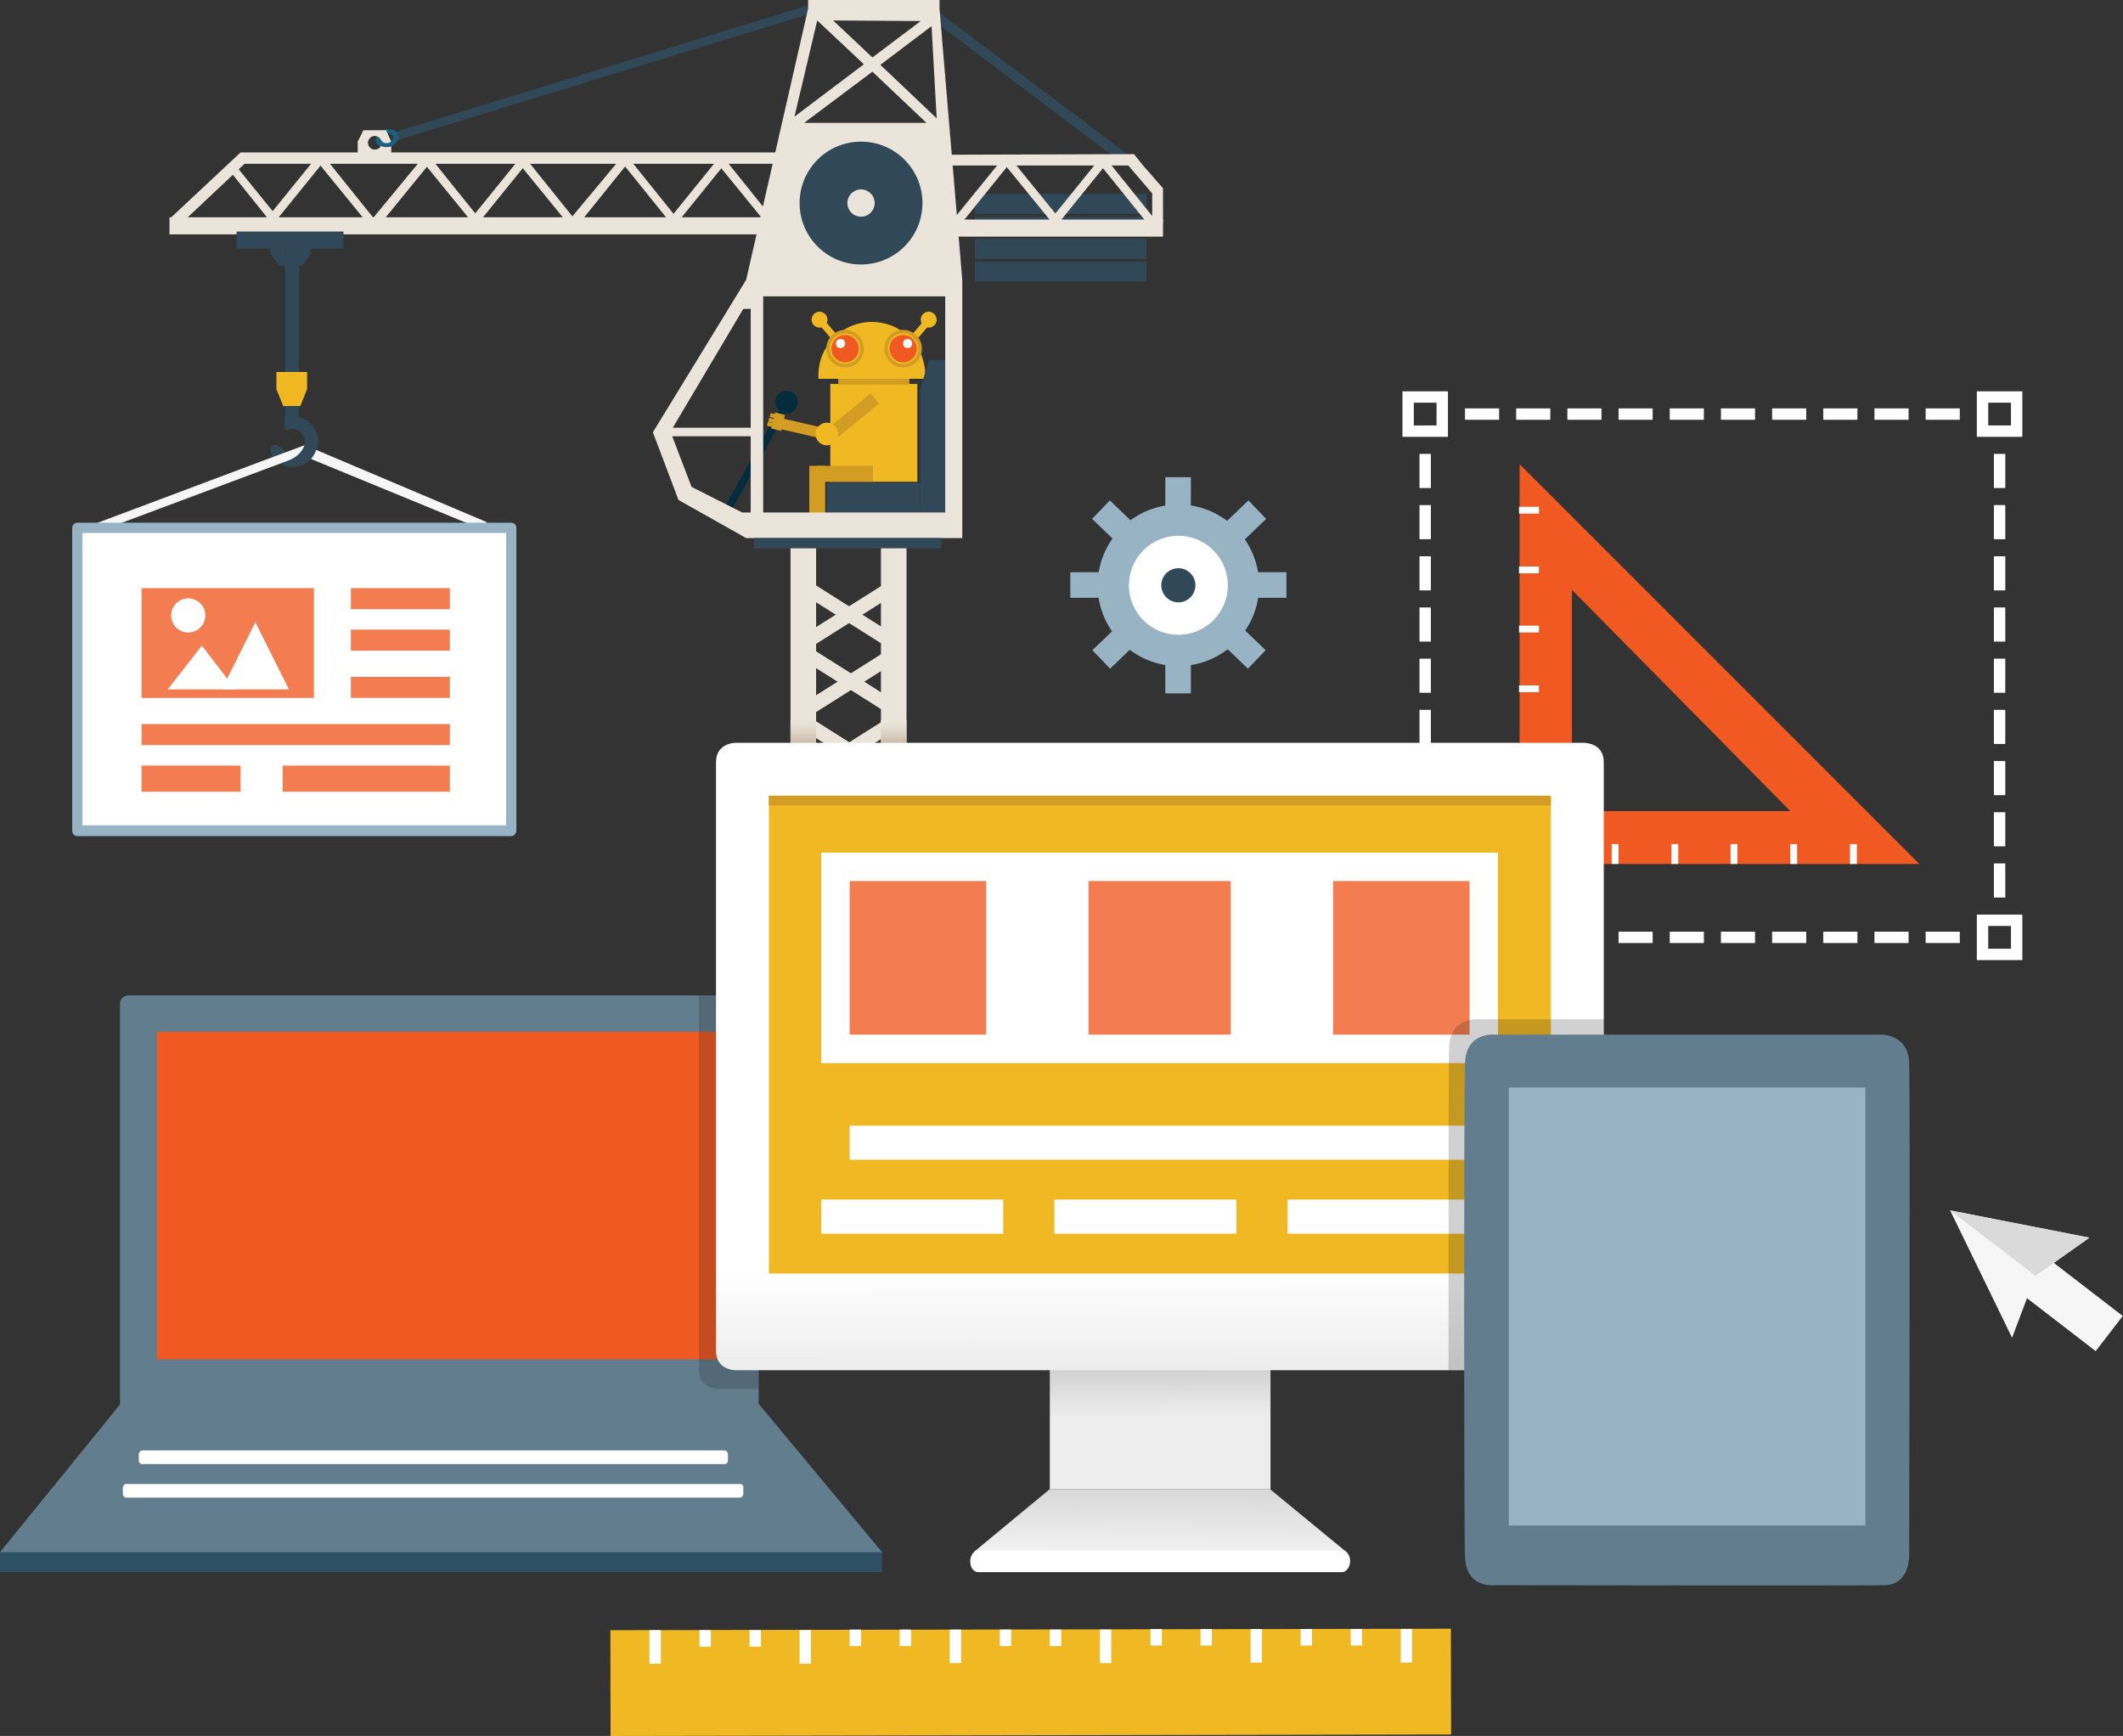 <?xml version="1.0" encoding="utf-8"?>
<!-- Generator: Adobe Illustrator 17.1.0, SVG Export Plug-In . SVG Version: 6.00 Build 0)  -->
<!DOCTYPE svg PUBLIC "-//W3C//DTD SVG 1.1//EN" "http://www.w3.org/Graphics/SVG/1.1/DTD/svg11.dtd">
<svg version="1.1" id="_x2014_ÎÓÈ_x5F_1" xmlns="http://www.w3.org/2000/svg" xmlns:xlink="http://www.w3.org/1999/xlink"
	 x="0px" y="0px" viewBox="0 0 373.3 305.2" enable-background="new 0 0 373.3 305.2" xml:space="preserve">
<rect x="0" y="0" width="373.3" height="305.2" fill="#333333" stroke="none"/>
<g>
	<g>
		<path fill="#617D8E" d="M132,175H22.6c0,0-1.5,0-1.5,1.5c0,1.5,0,70.4,0,70.4h112.3c0,0,0-68.9,0-70.4C133.4,175,132,175,132,175z
			"/>
		<rect x="27.6" y="181.4" fill="#F05922" width="99" height="57.6"/>
	</g>
	<polygon fill="#2D5163" points="154.1,272 1,272 0,272.9 0,276.4 155.1,276.4 155.1,272.9 	"/>
	<polygon fill="#617D8E" points="133.4,246.8 21.2,246.8 0,272.9 155.1,272.9 	"/>
	<g>
		<path fill="#FFFFFF" d="M25,257.4h102.4c0.4,0,0.6-0.3,0.6-0.7v-1c0-0.4-0.3-0.7-0.6-0.7H25c-0.3,0-0.6,0.3-0.6,0.7v1
			C24.4,257.1,24.6,257.4,25,257.4z"/>
		<path fill="#FFFFFF" d="M130.1,260.9H22.2c-0.3,0-0.6,0.3-0.6,0.7v1c0,0.4,0.3,0.7,0.6,0.7h107.9c0.3,0,0.6-0.3,0.6-0.7v-1
			C130.8,261.2,130.5,260.9,130.1,260.9z"/>
	</g>
	<g>
		<rect x="146" y="67.5" fill="#F0B822" width="15.3" height="17.2"/>
		<rect x="147.4" y="65.7" fill="#D39C22" width="12.5" height="1.9"/>
		<rect x="143.7" y="81.9" fill="#D39C22" width="9.8" height="2.8"/>
		<rect x="142.3" y="81.9" fill="#D39C22" width="2.8" height="8.4"/>
		<path fill="#F0B822" d="M162.7,66.6c0-0.2,0-0.4,0-0.6c0-5.2-4.2-9.4-9.4-9.4c-5.2,0-9.4,4.2-9.4,9.4c0,0.2,0,0.4,0,0.6H162.7z"/>
		
			<rect x="144.7" y="72.2" transform="matrix(-0.776 0.631 -0.631 -0.776 312.425 35.677)" fill="#D39C22" width="10.3" height="2.3"/>
		
			<rect x="136.5" y="74.4" transform="matrix(-0.975 -0.224 0.224 -0.975 262.79 180.653)" fill="#D39C22" width="10.3" height="1.9"/>
		<g>
			<g>
				<g>
					<circle fill="#F0B822" cx="145.4" cy="76.3" r="2"/>
				</g>
				<g>
					<circle fill="#F0B822" cx="145.4" cy="76.3" r="0.9"/>
				</g>
			</g>
		</g>
		<g>
			
				<rect x="132.2" y="70.9" transform="matrix(0.874 0.487 -0.487 0.874 56.032 -54.451)" fill="#032D3D" width="1.3" height="19.4"/>
			<circle fill="#032D3D" cx="138.3" cy="70.7" r="2"/>
		</g>
		<g>
			<g>
				
					<rect x="135.1" y="74.2" transform="matrix(0.235 -0.972 0.972 0.235 30.988 188.73)" fill="#D39C22" width="0.7" height="0.9"/>
				
					<rect x="135.3" y="73.5" transform="matrix(0.233 -0.972 0.972 0.233 32.116 188.537)" fill="#D39C22" width="0.7" height="0.9"/>
				
					<rect x="135.5" y="72.6" transform="matrix(0.235 -0.972 0.972 0.235 32.925 187.956)" fill="#D39C22" width="0.7" height="0.9"/>
				
					<rect x="135.4" y="73.2" transform="matrix(0.235 -0.972 0.972 0.235 32.635 189.746)" fill="#D39C22" width="2.9" height="1.8"/>
			</g>
		</g>
		<g>
			<g>
				<rect x="171.4" y="46" fill="#304857" width="30.2" height="3.5"/>
				<rect x="171.4" y="42" fill="#304857" width="30.2" height="3.5"/>
				<rect x="171.4" y="38.1" fill="#304857" width="30.2" height="3.5"/>
				<rect x="171.4" y="34.1" fill="#304857" width="30.2" height="3.5"/>
			</g>
			<g>
				<g>
					<polygon fill="#304857" points="199.4,28 163.7,1.1 163.6,3.2 195.9,27.6 					"/>
				</g>
			</g>
			<g>
				<rect x="166.9" y="38.6" fill="#EAE4DA" width="37.6" height="3"/>
				<g>
					<polygon fill="#EAE4DA" points="177.9,28.3 176.7,27.4 167.6,38.6 169.1,39.2 					"/>
					<polygon fill="#EAE4DA" points="176.8,29.1 178,28.2 186.6,38.8 185.2,39.4 					"/>
				</g>
				<g>
					
						<rect x="189.3" y="26.6" transform="matrix(0.777 0.629 -0.629 0.777 63.328 -112.222)" fill="#EAE4DA" width="1.5" height="13.3"/>
					<polygon fill="#EAE4DA" points="193.8,29.4 194.9,28.4 203.5,39.1 202.1,39.7 					"/>
				</g>
				<polygon fill="#EAE4DA" points="201,29.1 199.4,27.1 166.9,27.2 166.9,29.1 198.4,29.1 202.6,34 202.6,39 204.5,39 204.5,33.1 
									"/>
			</g>
		</g>
		<g>
			<g>
				<polygon fill="#EAE4DA" points="110.7,28.3 109.6,27.3 100.5,38.2 102,39.1 				"/>
				<polygon fill="#EAE4DA" points="109.7,29 110.8,28.1 119.4,38.8 118,39.3 				"/>
			</g>
			<g>
				
					<rect x="122.2" y="26.6" transform="matrix(0.777 0.629 -0.629 0.777 48.33 -69.972)" fill="#EAE4DA" width="1.5" height="13.3"/>
				<polygon fill="#EAE4DA" points="126.6,29.3 127.8,28.4 136.4,39.1 135,39.6 				"/>
			</g>
		</g>
		<g>
			<g>
				<polygon fill="#EAE4DA" points="75.9,28.3 74.7,27.3 65.7,38.2 67.1,39.1 				"/>
				<polygon fill="#EAE4DA" points="74.8,29 76,28.1 84.6,38.8 83.2,39.3 				"/>
			</g>
			<g>
				
					<rect x="87.3" y="26.6" transform="matrix(0.777 0.629 -0.629 0.777 40.489 -47.985)" fill="#EAE4DA" width="1.5" height="13.3"/>
				<polygon fill="#EAE4DA" points="91.7,29.3 92.9,28.4 101.5,39.1 100.1,39.6 				"/>
			</g>
		</g>
		<g>
			<g>
				<polygon fill="#EAE4DA" points="40.6,30.3 41.6,29.3 48.9,38.3 47.5,38.9 				"/>
			</g>
			<g>
				
					<rect x="51.7" y="26.1" transform="matrix(0.777 0.63 -0.63 0.777 32.306 -25.704)" fill="#EAE4DA" width="1.5" height="13.3"/>
				<polygon fill="#EAE4DA" points="56.1,28.8 57.3,27.9 65.9,38.6 64.5,39.1 				"/>
			</g>
		</g>
		<g>
			<rect x="29.8" y="38.2" fill="#EAE4DA" width="105.4" height="3"/>
			<polygon fill="#EAE4DA" points="137.7,26.8 42.3,26.8 29.9,38.4 31.2,39.9 43,28.8 137.7,28.8 			"/>
		</g>
		<polygon fill="#304857" points="60.4,40.7 41.6,40.7 41.6,43.7 49.1,43.7 51,42.7 53,43.7 60.4,43.7 		"/>
		
			<rect x="67.9" y="12.1" transform="matrix(0.956 -0.293 0.293 0.956 0.874 31.572)" fill="#304857" width="76.2" height="1.5"/>
		<g>
			<path fill="#19617E" d="M67.6,22.8c-1.1,0.3-1.7,1.3-1.5,2.1c0.2,0.8,1.3,1.2,2.4,0.9c1.1-0.3,1.7-1.3,1.5-2.1
				C69.8,22.9,68.7,22.5,67.6,22.8z M68.3,25.1c-0.6,0.2-1.2,0-1.3-0.5c-0.1-0.4,0.2-1,0.8-1.1c0.6-0.2,1.2,0,1.3,0.5
				C69.3,24.4,68.9,24.9,68.3,25.1z"/>
			<path fill="#EAE4DA" d="M67.9,22.9h-4l-1,2v3h5.9v-3L67.9,22.9z M65.9,26.3c-0.7,0-1.2-0.6-1.2-1.2c0-0.7,0.6-1.2,1.2-1.2
				c0.7,0,1.2,0.6,1.2,1.2C67.1,25.8,66.6,26.3,65.9,26.3z"/>
			<g>
				<path fill="#19617E" d="M68.9,24.8c-0.1,0.1-0.3,0.2-0.5,0.3c-0.6,0.2-1.1,0-1.3-0.4l-0.1-0.1c0,0.1,0.1,0.4,0.1,0.5
					c0,0.2-0.2,0.4-0.1,0.6c0.5,0.2,1,0.2,1.6,0.1c0.1,0,0.2-0.1,0.3-0.1L68.9,24.8L68.9,24.8z"/>
			</g>
		</g>
		<g>
			<g>
				<g>
					<g>
						<path fill="#304857" d="M47.6,42.7v2l1.5,2h4l1.5-2v-2H47.6z M51,45.1c-0.5,0-1-0.4-1-1c0-0.5,0.4-1,1-1c0.5,0,1,0.4,1,1
							C52,44.7,51.6,45.1,51,45.1z"/>
					</g>
				</g>
				<g>
					<rect x="50.1" y="42.7" fill="#304857" width="2.5" height="3"/>
				</g>
			</g>
		</g>
		<rect x="50.1" y="46.6" fill="#304857" width="2.5" height="19.5"/>
		<polygon fill="#F0B822" points="54,65.4 48.6,65.4 48.6,68.4 49.8,71.4 52.8,71.4 54,68.4 		"/>
		<g>
			<rect x="50.1" y="71.4" fill="#304857" width="2.5" height="2.5"/>
			<path fill="#304857" d="M51.4,73.2c-0.5,0-0.9,0.1-1.4,0.2v1.6c0,0,0,0.8,0.6,0.6c0.2-0.1,0.5-0.2,0.8-0.2c1.2,0,2.2,1,2.2,2.2
				c0,1.2-1,2.2-2.2,2.2c-0.5,0-0.9-0.1-1.2-0.4c-0.4-0.3-1.4-1.4-2-1.2c-0.7,0.2-0.8,1.4-0.3,2c0.8,1.1,2.1,1.9,3.6,1.9
				c2.5,0,4.5-2,4.5-4.5C55.9,75.2,53.9,73.2,51.4,73.2z"/>
		</g>
		<g>
			<path fill="#367D6A" d="M50.6,81c0.2-0.1,0.5-0.2,0.7-0.3L50.6,81z"/>
			<path fill="#F6F6F6" d="M47.3,80.6L16.4,92.2l0.5,1.4L50.6,81l0.7-0.3c1-0.5,1.8-1.3,2.2-2.3l0-0.1L47.3,80.6z"/>
		</g>
		<path fill="#F6F6F6" d="M55.6,79.1c-0.2,0.6-0.5,1.1-0.9,1.6l30.4,12.5l0.5-1.4L55.6,79.1z"/>
		<g>
			<g>
				
					<rect x="141.5" y="202.4" transform="matrix(0.846 -0.534 0.534 0.846 -85.706 111.154)" fill="#EAE4DA" width="15.4" height="2.5"/>
				
					<rect x="141.5" y="202.4" transform="matrix(-0.846 -0.534 0.534 -0.846 166.556 455.412)" fill="#EAE4DA" width="15.4" height="2.5"/>
			</g>
			<g>
				
					<rect x="141.5" y="190.1" transform="matrix(-0.846 -0.534 0.534 -0.846 173.145 432.707)" fill="#EAE4DA" width="15.4" height="2.5"/>
				
					<rect x="141.5" y="190.6" transform="matrix(0.846 -0.534 0.534 0.846 -79.367 109.271)" fill="#EAE4DA" width="15.4" height="2.5"/>
			</g>
		</g>
		<g>
			<g>
				
					<rect x="141.5" y="178.6" transform="matrix(0.846 -0.534 0.534 0.846 -72.978 107.427)" fill="#EAE4DA" width="15.4" height="2.5"/>
				
					<rect x="141.4" y="178.5" transform="matrix(-0.846 -0.534 0.534 -0.846 179.222 411.416)" fill="#EAE4DA" width="15.4" height="2.5"/>
			</g>
			<g>
				
					<rect x="141.4" y="166.2" transform="matrix(-0.846 -0.534 0.534 -0.846 185.782 388.716)" fill="#EAE4DA" width="15.4" height="2.5"/>
				
					<rect x="141.4" y="166.7" transform="matrix(0.846 -0.534 0.534 0.846 -66.653 105.587)" fill="#EAE4DA" width="15.4" height="2.5"/>
			</g>
		</g>
		<g>
			<g>
				
					<rect x="141.5" y="154.4" transform="matrix(0.846 -0.534 0.534 0.846 -60.074 103.683)" fill="#EAE4DA" width="15.4" height="2.5"/>
				
					<rect x="141.4" y="154.4" transform="matrix(-0.846 -0.534 0.534 -0.846 192.125 366.824)" fill="#EAE4DA" width="15.4" height="2.5"/>
			</g>
			<g>
				
					<rect x="141.4" y="142.1" transform="matrix(-0.845 -0.534 0.534 -0.845 198.675 344.126)" fill="#EAE4DA" width="15.4" height="2.5"/>
				
					<rect x="141.4" y="142.6" transform="matrix(0.846 -0.534 0.534 0.846 -53.748 101.842)" fill="#EAE4DA" width="15.4" height="2.5"/>
			</g>
		</g>
		<g>
			<g>
				
					<rect x="141.5" y="130.7" transform="matrix(0.846 -0.534 0.534 0.846 -47.395 100.046)" fill="#EAE4DA" width="15.4" height="2.5"/>
				
					<rect x="141.4" y="130.6" transform="matrix(-0.846 -0.534 0.534 -0.846 204.811 322.981)" fill="#EAE4DA" width="15.4" height="2.5"/>
			</g>
			<g>
				
					<rect x="141.4" y="118.3" transform="matrix(-0.846 -0.534 0.534 -0.846 211.391 300.276)" fill="#EAE4DA" width="15.4" height="2.5"/>
				
					<rect x="141.4" y="118.8" transform="matrix(0.846 -0.534 0.534 0.846 -41.065 98.183)" fill="#EAE4DA" width="15.4" height="2.5"/>
			</g>
		</g>
		<g>
			
				<rect x="141.5" y="106.8" transform="matrix(0.846 -0.534 0.534 0.846 -34.66 96.351)" fill="#EAE4DA" width="15.4" height="2.5"/>
			
				<rect x="141.4" y="106.8" transform="matrix(-0.846 -0.534 0.534 -0.846 217.544 278.977)" fill="#EAE4DA" width="15.4" height="2.5"/>
		</g>
		<rect x="139" y="94.9" fill="#EAE4DA" width="4.5" height="120.8"/>
		<rect x="154.9" y="94.9" fill="#EAE4DA" width="4.5" height="120.8"/>
		<g>
			<g>
				<g>
					<polygon fill="#304857" points="161.8,90.1 166.2,90.1 166.2,63.3 163.3,63.3 161.8,68.5 					"/>
					<rect x="145.4" y="84.9" fill="#304857" width="16.4" height="5.2"/>
					<path fill="#EAE4DA" d="M165.2,1.5V0h-23.1v1.5l-10.9,47.7L114.8,76l4.5,11.9l11.9,6.7h38V49.2L165.2,1.5z M163.8,4.6l0.9,16.2
						l-9.9-9.4L163.8,4.6z M153.4,10.1l-6.9-6.5l15.4,0.1L153.4,10.1z M162.9,21.6h-21.5l12-9L162.9,21.6z M143.7,3.6L143.7,3.6
						l8.2,7.7l-12.2,9.2L143.7,3.6z M132,90.1h-1.5l-8.9-4.5l-3.4-8.9H132V90.1z M132,75.2h-13.7l12.4-20.9h1.3V75.2z M166.2,90.1
						h-32v-38h32V90.1z"/>
				</g>
				<rect x="132.6" y="94.6" fill="#304857" width="32.9" height="1.8"/>
			</g>
			<g>
				<circle fill="#304857" cx="151.4" cy="35.7" r="10.8"/>
				<circle fill="#EAE4DA" cx="151.4" cy="35.7" r="2.4"/>
			</g>
		</g>
		<g>
			<g>
				<g>
					<circle fill="#F0B822" cx="144.1" cy="56.2" r="1.4"/>
					
						<rect x="145.3" y="56.5" transform="matrix(0.761 -0.649 0.649 0.761 -2.951 108.658)" fill="#F0B822" width="1.2" height="3.6"/>
				</g>
			</g>
			<g>
				<g>
					<circle fill="#D39C22" cx="148.6" cy="61.3" r="3.3"/>
					<circle fill="#F0B822" cx="148.6" cy="61.3" r="2.7"/>
					<circle fill="#F05922" cx="148.6" cy="61.3" r="2.4"/>
				</g>
				<circle fill="#FFFFFF" cx="147.8" cy="60.4" r="0.8"/>
			</g>
		</g>
		<g>
			<g>
				<g>
					<g>
						<circle fill="#F0B822" cx="163.3" cy="56.2" r="1.4"/>
					</g>
					<g>
						
							<rect x="160.9" y="56.5" transform="matrix(-0.76 -0.65 0.65 -0.76 246.422 207.62)" fill="#F0B822" width="1.2" height="3.6"/>
					</g>
				</g>
			</g>
			<g>
				<g>
					<circle fill="#D39C22" cx="158.8" cy="61.3" r="3.3"/>
					<circle fill="#F0B822" cx="158.8" cy="61.3" r="2.7"/>
					<circle fill="#F05922" cx="158.8" cy="61.3" r="2.4"/>
				</g>
				<circle fill="#FFFFFF" cx="159.6" cy="60.4" r="0.8"/>
			</g>
		</g>
		<g>
			<rect x="13.8" y="92.9" fill="#FFFFFF" width="76.1" height="53.1"/>
			<g>
				<g>
					<g>
						<g>
							<g>
								<path fill="#97B3C4" d="M89.9,147H13.6c-0.5,0-0.9-0.4-0.9-0.9V92.8c0-0.5,0.4-0.9,0.9-0.9h76.3c0.5,0,0.9,0.4,0.9,0.9V146
									C90.8,146.5,90.4,147,89.9,147z M14.5,145.1H89V93.7H14.5V145.1z"/>
							</g>
						</g>
					</g>
				</g>
				<rect x="24.9" y="103.4" fill="#F37C50" width="30.3" height="19.3"/>
				<g>
					<polygon fill="#FFFFFF" points="44.9,109.4 39,121.2 50.8,121.2 					"/>
					<polygon fill="#FFFFFF" points="35.5,113.5 29.5,121.2 41.4,121.2 					"/>
					<circle fill="#FFFFFF" cx="33.1" cy="108.2" r="3"/>
				</g>
				<rect x="61.7" y="103.4" fill="#F37C50" width="17.4" height="3.7"/>
				<rect x="61.7" y="110.7" fill="#F37C50" width="17.4" height="3.7"/>
				<rect x="61.7" y="119" fill="#F37C50" width="17.4" height="3.7"/>
				<rect x="24.9" y="127.3" fill="#F37C50" width="54.2" height="3.7"/>
				<rect x="24.9" y="134.6" fill="#F37C50" width="17.4" height="4.6"/>
				<rect x="49.7" y="134.6" fill="#F37C50" width="29.4" height="4.6"/>
			</g>
		</g>
	</g>
	<linearGradient id="SVGID_1_" gradientUnits="userSpaceOnUse" x1="157.083" y1="130.648" x2="156.982" y2="126.837">
		<stop  offset="0" style="stop-color:#C9BBA6"/>
		<stop  offset="0.355" style="stop-color:#D9CEBF"/>
		<stop  offset="0.741" style="stop-color:#E5DED3"/>
		<stop  offset="1" style="stop-color:#EAE4DA"/>
	</linearGradient>
	<rect x="154.9" y="126.6" fill="url(#SVGID_1_)" width="4.5" height="8.2"/>
	<linearGradient id="SVGID_2_" gradientUnits="userSpaceOnUse" x1="141.249" y1="130.665" x2="141.342" y2="126.211">
		<stop  offset="0" style="stop-color:#C9BBA6"/>
		<stop  offset="0.117" style="stop-color:#D0C3B0"/>
		<stop  offset="0.437" style="stop-color:#DED5C7"/>
		<stop  offset="0.738" style="stop-color:#E7E0D5"/>
		<stop  offset="1" style="stop-color:#EAE4DA"/>
	</linearGradient>
	<rect x="139" y="126.6" fill="url(#SVGID_2_)" width="4.5" height="8.2"/>
	<g>
		<g>
			
				<rect x="107.3" y="286.5" transform="matrix(-1 1.777084e-03 -1.777084e-03 -1 362.967 591.255)" fill="#F0B822" width="147.8" height="18.6"/>
			<rect x="114.2" y="286.6" fill="#FFFFFF" width="2" height="5.9"/>
			<rect x="123" y="286.6" fill="#FFFFFF" width="2" height="2.9"/>
			<rect x="131.8" y="286.6" fill="#FFFFFF" width="2" height="2.9"/>
			<rect x="140.6" y="286.6" fill="#FFFFFF" width="2" height="5.9"/>
			<rect x="149.4" y="286.5" fill="#FFFFFF" width="2" height="2.9"/>
			<rect x="158.2" y="286.5" fill="#FFFFFF" width="2" height="2.9"/>
			<rect x="167" y="286.5" fill="#FFFFFF" width="2" height="5.9"/>
			<rect x="175.8" y="286.5" fill="#FFFFFF" width="2" height="2.9"/>
			<rect x="184.6" y="286.5" fill="#FFFFFF" width="2" height="2.9"/>
			<rect x="193.4" y="286.5" fill="#FFFFFF" width="2" height="5.9"/>
			
				<rect x="202.3" y="286.4" transform="matrix(1 -2.963707e-03 2.963707e-03 1 -0.852 0.604)" fill="#FFFFFF" width="2" height="2.9"/>
			<rect x="211.1" y="286.4" fill="#FFFFFF" width="2" height="2.9"/>
			<rect x="219.9" y="286.4" fill="#FFFFFF" width="2" height="5.9"/>
			<rect x="246.3" y="286.4" fill="#FFFFFF" width="2" height="5.9"/>
			<rect x="228.7" y="286.4" fill="#FFFFFF" width="2" height="2.9"/>
			<rect x="237.5" y="286.4" fill="#FFFFFF" width="2" height="2.9"/>
		</g>
	</g>
	<g>
		<g>
			<g>
				<path fill="#FFFFFF" d="M246.6,68.8v8h8v-8H246.6z M252.6,74.8h-4v-4h4V74.8z"/>
				<path fill="#FFFFFF" d="M347.6,68.8v8h8v-8H347.6z M353.6,74.8h-4v-4h4V74.8z"/>
				<rect x="257.6" y="71.8" fill="#FFFFFF" width="6" height="2"/>
				<rect x="266.6" y="71.8" fill="#FFFFFF" width="6" height="2"/>
				<rect x="275.6" y="71.8" fill="#FFFFFF" width="6" height="2"/>
				<rect x="284.6" y="71.8" fill="#FFFFFF" width="6" height="2"/>
				<rect x="293.6" y="71.8" fill="#FFFFFF" width="6" height="2"/>
				<rect x="302.6" y="71.8" fill="#FFFFFF" width="6" height="2"/>
				<rect x="311.6" y="71.8" fill="#FFFFFF" width="6" height="2"/>
				<rect x="320.6" y="71.8" fill="#FFFFFF" width="6" height="2"/>
				<rect x="329.6" y="71.8" fill="#FFFFFF" width="6" height="2"/>
				<rect x="338.6" y="71.8" fill="#FFFFFF" width="6" height="2"/>
			</g>
			<g>
				<path fill="#FFFFFF" d="M246.6,160.8v8h8v-8H246.6z M252.6,166.8h-4v-4h4V166.8z"/>
				<path fill="#FFFFFF" d="M347.6,160.8v8h8v-8H347.6z M353.6,166.8h-4v-4h4V166.8z"/>
				<rect x="257.6" y="163.8" fill="#FFFFFF" width="6" height="2"/>
				<rect x="266.6" y="163.8" fill="#FFFFFF" width="6" height="2"/>
				<rect x="275.6" y="163.8" fill="#FFFFFF" width="6" height="2"/>
				<rect x="284.6" y="163.8" fill="#FFFFFF" width="6" height="2"/>
				<rect x="293.6" y="163.8" fill="#FFFFFF" width="6" height="2"/>
				<rect x="302.6" y="163.8" fill="#FFFFFF" width="6" height="2"/>
				<rect x="311.6" y="163.8" fill="#FFFFFF" width="6" height="2"/>
				<rect x="320.6" y="163.8" fill="#FFFFFF" width="6" height="2"/>
				<rect x="329.6" y="163.8" fill="#FFFFFF" width="6" height="2"/>
				<rect x="338.6" y="163.8" fill="#FFFFFF" width="6" height="2"/>
			</g>
			<g>
				<rect x="249.6" y="79.8" fill="#FFFFFF" width="2" height="6"/>
				<rect x="249.6" y="88.8" fill="#FFFFFF" width="2" height="6"/>
				<rect x="249.6" y="97.8" fill="#FFFFFF" width="2" height="6"/>
				<rect x="249.6" y="106.8" fill="#FFFFFF" width="2" height="6"/>
				<rect x="249.6" y="115.8" fill="#FFFFFF" width="2" height="6"/>
				<rect x="249.6" y="124.8" fill="#FFFFFF" width="2" height="6"/>
				<rect x="249.6" y="133.8" fill="#FFFFFF" width="2" height="6"/>
				<rect x="249.6" y="142.8" fill="#FFFFFF" width="2" height="6"/>
				<rect x="249.6" y="151.8" fill="#FFFFFF" width="2" height="6"/>
			</g>
			<g>
				<rect x="350.6" y="79.8" fill="#FFFFFF" width="2" height="6"/>
				<rect x="350.6" y="88.8" fill="#FFFFFF" width="2" height="6"/>
				<rect x="350.6" y="97.8" fill="#FFFFFF" width="2" height="6"/>
				<rect x="350.6" y="106.8" fill="#FFFFFF" width="2" height="6"/>
				<rect x="350.6" y="115.8" fill="#FFFFFF" width="2" height="6"/>
				<rect x="350.6" y="124.8" fill="#FFFFFF" width="2" height="6"/>
				<rect x="350.6" y="133.8" fill="#FFFFFF" width="2" height="6"/>
				<rect x="350.6" y="142.8" fill="#FFFFFF" width="2" height="6"/>
				<rect x="350.6" y="151.8" fill="#FFFFFF" width="2" height="6"/>
			</g>
		</g>
		<g>
			<g>
				<path fill="#F05922" d="M337.5,151.9h-70.3V81.6L337.5,151.9z M276.4,142.6h38.4l-38.4-38.9V142.6z"/>
				<rect x="325.3" y="148.4" fill="#FFFFFF" width="1.2" height="3.5"/>
				<rect x="314.8" y="148.4" fill="#FFFFFF" width="1.2" height="3.5"/>
				<rect x="304.3" y="148.4" fill="#FFFFFF" width="1.2" height="3.5"/>
				<rect x="293.9" y="148.4" fill="#FFFFFF" width="1.2" height="3.5"/>
				<rect x="283.4" y="148.4" fill="#FFFFFF" width="1.2" height="3.5"/>
				<rect x="273" y="148.4" fill="#FFFFFF" width="1.2" height="3.5"/>
				<rect x="267.1" y="141.4" fill="#FFFFFF" width="3.5" height="1.2"/>
				<rect x="267.1" y="131" fill="#FFFFFF" width="3.5" height="1.2"/>
				<rect x="267.1" y="120.5" fill="#FFFFFF" width="3.5" height="1.2"/>
				<rect x="267.1" y="110" fill="#FFFFFF" width="3.5" height="1.2"/>
				<rect x="267.1" y="99.6" fill="#FFFFFF" width="3.5" height="1.2"/>
				<rect x="267.1" y="89.1" fill="#FFFFFF" width="3.5" height="1.2"/>
			</g>
		</g>
	</g>
	<g>
		
			<rect x="359.4" y="218.8" transform="matrix(0.61 -0.792 0.792 0.61 -39.389 376.886)" fill="#F6F6F6" width="7.8" height="19.4"/>
		<polygon fill="#F6F6F6" points="342.9,212.8 353.8,235.2 357.9,224.3 367.4,217.6 		"/>
		<polygon fill="#DADADA" points="342.9,212.8 357.9,224.3 367.4,217.6 		"/>
	</g>
	<g>
		<circle fill="#97B3C4" cx="207.2" cy="102.9" r="14.2"/>
		<g>
			<g>
				<rect x="204.9" y="83.9" fill="#97B3C4" width="4.5" height="38"/>
				<rect x="188.2" y="100.6" fill="#97B3C4" width="38" height="4.5"/>
				
					<rect x="188.2" y="100.6" transform="matrix(-0.721 -0.693 0.693 -0.721 285.403 320.513)" fill="#97B3C4" width="38" height="4.5"/>
				
					<rect x="188.2" y="100.6" transform="matrix(0.722 -0.693 0.693 0.722 -13.517 172.101)" fill="#97B3C4" width="38" height="4.5"/>
			</g>
		</g>
		<circle fill="#FFFFFF" cx="207.2" cy="102.9" r="8.7"/>
		<circle fill="#304857" cx="207.2" cy="102.9" r="3"/>
	</g>
	<linearGradient id="SVGID_3_" gradientUnits="userSpaceOnUse" x1="203.875" y1="236.356" x2="204.021" y2="261.207">
		<stop  offset="4.265400e-02" style="stop-color:#C6C6C6"/>
		<stop  offset="0.508" style="stop-color:#EDEDED"/>
	</linearGradient>
	<rect x="184.6" y="237.1" fill="url(#SVGID_3_)" width="38.8" height="24.7"/>
	<linearGradient id="SVGID_4_" gradientUnits="userSpaceOnUse" x1="204.025" y1="275.058" x2="204.146" y2="262.676">
		<stop  offset="0" style="stop-color:#F6F6F6"/>
		<stop  offset="1" style="stop-color:#DADADA"/>
	</linearGradient>
	<polygon fill="url(#SVGID_4_)" points="223.3,261.8 184.6,261.8 171.3,272.8 171.9,275.2 236,275.2 236.8,272.9 	"/>
	<path opacity="0.2" fill="#1D1D1B" d="M132,175h-9.1c0,25.7,0,56.7,0,65.8c0,3.4,3.4,3.4,3.4,3.4h7.1c0-12.8,0-66.4,0-67.7
		C133.4,175,132,175,132,175z"/>
	<path fill="#FFFFFF" d="M237.4,274.5c0-1.1-0.6-1.9-1.4-1.9h-64c-0.8,0-1.4,0.9-1.4,1.9l0,0c0,1.1,0.6,1.9,1.4,1.9h64
		C236.7,276.4,237.4,275.5,237.4,274.5L237.4,274.5z"/>
	<g>
		<linearGradient id="SVGID_5_" gradientUnits="userSpaceOnUse" x1="203.926" y1="240.259" x2="203.975" y2="130.334">
			<stop  offset="0" style="stop-color:#EDEDED"/>
			<stop  offset="0.152" style="stop-color:#FFFFFF"/>
			<stop  offset="1" style="stop-color:#FFFFFF"/>
		</linearGradient>
		<path fill="url(#SVGID_5_)" d="M278.6,130.6H129.3c0,0-3.4,0-3.4,3.4c0,2.3,0,87.4,0,103.5c0,3.4,3.4,3.4,3.4,3.4h149.3
			c0,0,3.4,0,3.4-3.4c0-2.5,0-101,0-103.5C282,130.6,278.6,130.6,278.6,130.6z"/>
		<rect x="135.2" y="139.9" fill="#F0B822" width="137.5" height="84"/>
		<rect x="135.2" y="139.9" fill="#D39C22" width="137.5" height="1.7"/>
		<rect x="144.4" y="149.9" fill="#FFFFFF" width="119" height="37"/>
		<rect x="149.4" y="154.9" fill="#F37C50" width="24" height="27"/>
		<rect x="234.4" y="154.9" fill="#F37C50" width="24" height="27"/>
		<rect x="191.4" y="154.9" fill="#F37C50" width="25" height="27"/>
		<rect x="149.4" y="197.9" fill="#FFFFFF" width="109" height="6"/>
		<rect x="144.4" y="210.9" fill="#FFFFFF" width="32" height="6"/>
		<rect x="226.4" y="210.9" fill="#FFFFFF" width="32" height="6"/>
		<rect x="185.4" y="210.9" fill="#FFFFFF" width="32" height="6"/>
	</g>
	<path opacity="0.2" fill="#1D1D1B" d="M282,237.5c0-1.4,0-31.1,0-58.3h-21.9c0,0-5.1-0.6-5.3,5c-0.1,3.4-0.1,33-0.1,56.7h23.8
		C278.6,240.9,282,240.9,282,237.5z"/>
	<g>
		<g>
			<path fill="#617D8E" d="M330.6,181.9h-67.7c0,0-5.1-0.6-5.3,5c-0.2,5.6-0.2,81.2,0,86.8c0.2,5.6,5.1,5,5.1,5s63.7,0.1,68.7,0
				c4.5-0.1,4.3-5.3,4.3-5.3s0.2-81.2,0-86.5C335.6,181.7,330.6,181.9,330.6,181.9z"/>
			<rect x="265.3" y="191.2" fill="#97B3C4" width="62.7" height="77"/>
		</g>
	</g>
</g>
</svg>
